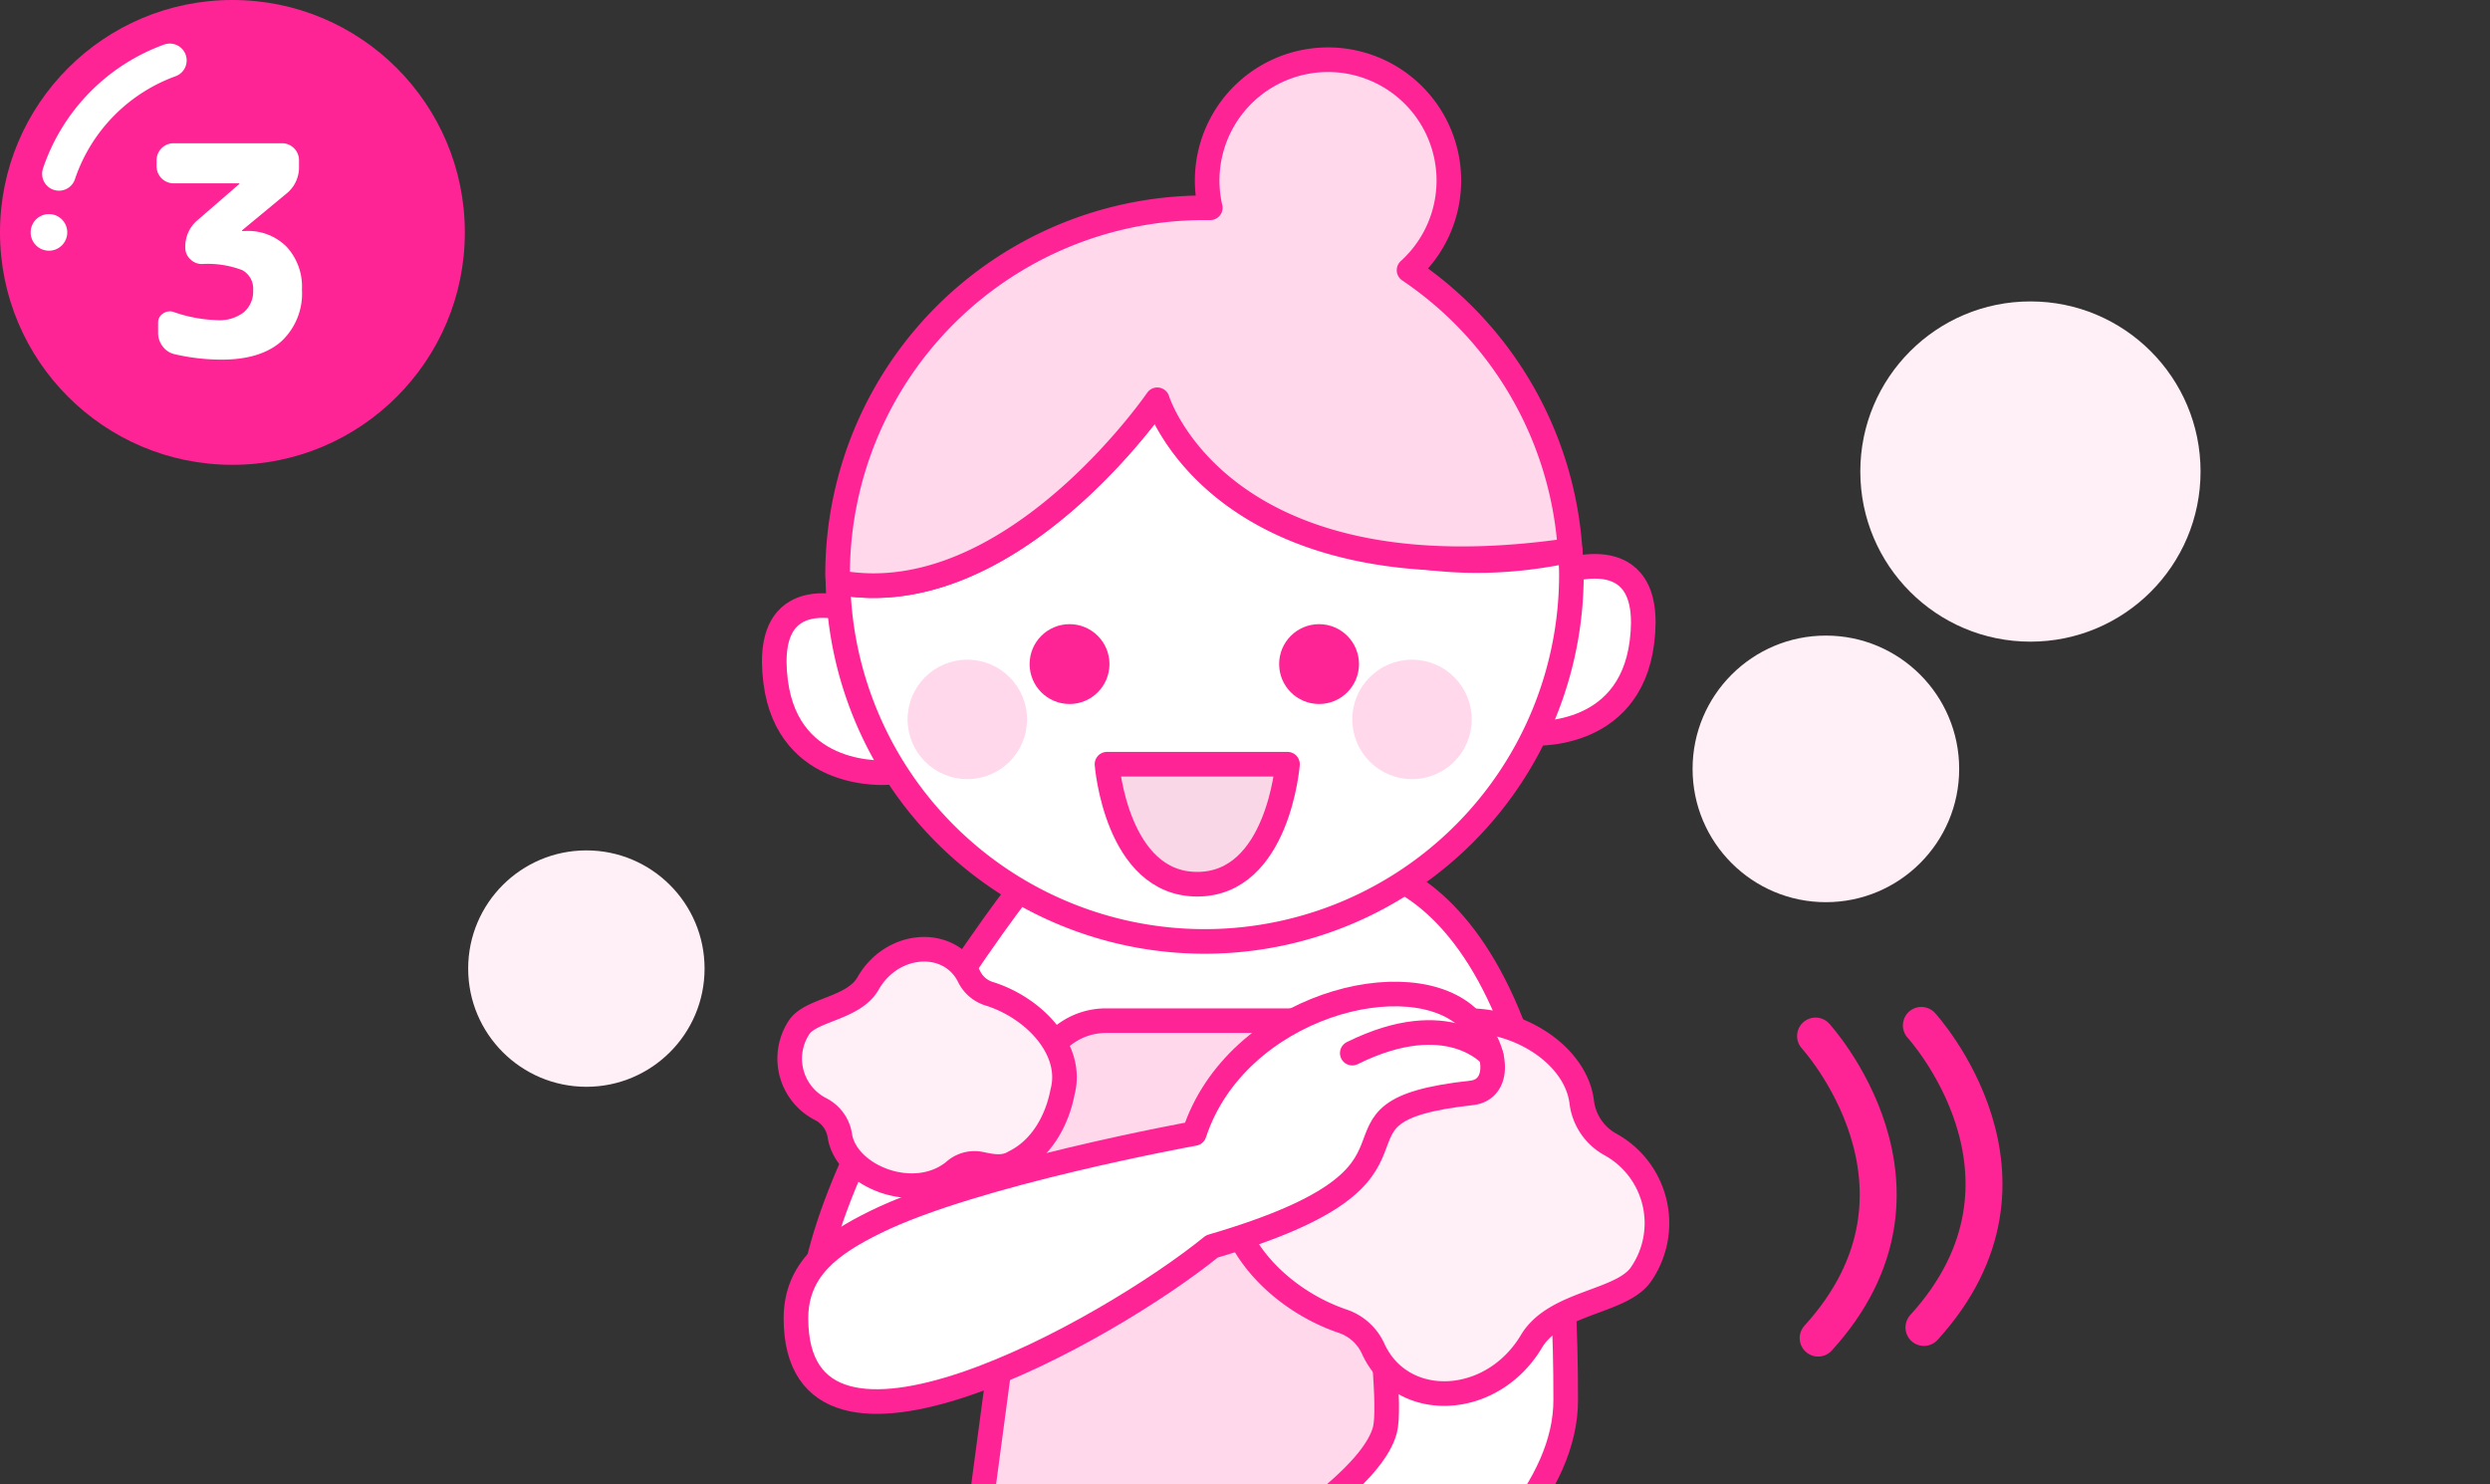 <svg xmlns="http://www.w3.org/2000/svg" xmlns:xlink="http://www.w3.org/1999/xlink" width="281" height="167.5" viewBox="0 0 281 167.5">
  <rect x="0" y="0" width="281" height="167.5" fill="#333333" stroke="none"/>
  <defs>
    <clipPath id="clip-path">
      <rect id="長方形_13590" data-name="長方形 13590" width="250.441" height="166.976" transform="translate(944.398 5712.303)" fill="none"/>
    </clipPath>
  </defs>
  <g id="img_howto_03" transform="translate(-927 -6648.719)">
    <g id="グループ" transform="translate(13.161 936.94)">
      <g id="グループ_979149" data-name="グループ 979149" clip-path="url(#clip-path)">
        <g id="グループ_979148" data-name="グループ 979148">
          <path id="パス_782514" data-name="パス 782514" d="M1028.609,5812.633s-29.905,38.672-21.966,55.028l15.955-20.46,9.108.511-2.409,33.074h28.126l19.459-1.268,11.567-35.232-22.01-34.818Z" fill="#fff" stroke="#ff2495" stroke-linecap="round" stroke-linejoin="round" stroke-width="2.778"/>
          <circle id="楕円形_362" data-name="楕円形 362" cx="19.199" cy="19.199" r="19.199" transform="translate(1123.777 5745.795)" fill="#ffeff7"/>
          <circle id="楕円形_363" data-name="楕円形 363" cx="13.339" cy="13.339" r="13.339" transform="translate(966.673 5807.75)" fill="#ffeff7"/>
          <circle id="楕円形_364" data-name="楕円形 364" cx="15.043" cy="15.043" r="15.043" transform="translate(1104.849 5783.508)" fill="#ffeff7"/>
          <path id="パス_782515" data-name="パス 782515" d="M1021.451,5933.29s-1.337-5.394,1.291-13.7c.944-2.983,4.129-6.916,4.129-6.916" fill="#fff" stroke="#ff2495" stroke-linecap="round" stroke-linejoin="round" stroke-width="2.778"/>
          <path id="パス_782516" data-name="パス 782516" d="M1022.107,5908.544s-8.333,10.578-7.156,19.52" fill="#fff" stroke="#ff2495" stroke-linecap="round" stroke-linejoin="round" stroke-width="2.778"/>
          <path id="パス_782517" data-name="パス 782517" d="M1084.967,5902.386l-9.1-68.608a7.844,7.844,0,0,0-7.775-6.811h-29.453a7.77,7.77,0,0,0-7.7,6.742l-9.179,68.677" fill="#ffd8ec" stroke="#ff2495" stroke-linecap="round" stroke-linejoin="round" stroke-width="2.778"/>
          <path id="パス_782518" data-name="パス 782518" d="M1066.439,5809.468s24.177-.623,24.091,60.255c.1,19.771-38.435,37.708-38.435,37.708s-22.366,9.374-23.636,17.627-2.223,10.8-3.811,9.846c-.4-.239-1.659-.718-3.2-1.614-4.611-2.69-10.645-2.66-7.919-18.712,2.32-13.656,26.731-19.055,26.731-19.055s27.577-13.652,29.869-22.362c1.273-4.836-3.9-37.818-3.9-37.818" fill="#fff" stroke="#ff2495" stroke-linecap="round" stroke-linejoin="round" stroke-width="2.778"/>
          <path id="パス_782519" data-name="パス 782519" d="M1068.817,5864.02a5.813,5.813,0,0,0-3.387-3.114c-7.883-2.646-14.715-10.276-12.542-17.776,1.04-4.84,3.808-10,8.821-12.375,2.074-1.206,4.183-.585,6.25-.126a5.323,5.323,0,0,0,4.407-1.256c7.174-5.648,19.012-.511,19.966,6.713a6.339,6.339,0,0,0,3.269,4.862,10.145,10.145,0,0,1,3.485,14.556c-2.108,3.28-9.735,3.147-12.424,7.658C1082.2,5870.642,1072.073,5871.07,1068.817,5864.02Z" fill="#ffeff7" stroke="#ff2495" stroke-linecap="round" stroke-linejoin="round" stroke-width="2.778"/>
          <g id="グループ_979143" data-name="グループ 979143">
            <path id="パス_782520" data-name="パス 782520" d="M1050.608,5852.443c29.27-8.555,9.427-15.135,29.319-17.329,3.178-.35,3.171-4.79-.155-8.207-6.586-6.766-26.412-1.648-31.155,12.791,0,0-24.857,4.5-36.015,10.01-4.919,2.427-8.938,5.229-8.938,10.847C1003.664,5881.642,1038.854,5861.991,1050.608,5852.443Z" fill="#fff" stroke="#ff2495" stroke-linecap="round" stroke-linejoin="round" stroke-width="2.778"/>
            <path id="パス_782521" data-name="パス 782521" d="M1066.445,5830.628c10.906-5.4,15.676.285,15.676.285" fill="none" stroke="#ff2495" stroke-linecap="round" stroke-linejoin="round" stroke-width="2.778"/>
          </g>
          <path id="パス_782522" data-name="パス 782522" d="M1023.207,5821.988a3.735,3.735,0,0,0,2.22,1.926c5.09,1.57,9.591,6.308,8.325,11.085-.585,3.077-2.269,6.379-5.438,7.951-1.308.791-2.668.426-4,.163a3.423,3.423,0,0,0-2.8.854c-4.5,3.671-12.159.577-12.891-3.983a4.041,4.041,0,0,0-2.174-3.034,6.408,6.408,0,0,1-2.474-9.168c1.295-2.1,6.178-2.121,7.824-5.013C1014.529,5817.974,1021.005,5817.568,1023.207,5821.988Z" fill="#ffeff7" stroke="#ff2495" stroke-linecap="round" stroke-linejoin="round" stroke-width="2.778"/>
          <g id="グループ_979144" data-name="グループ 979144">
            <path id="パス_782523" data-name="パス 782523" d="M1118.726,5828.7s15.712,17.141.292,34.088" fill="none" stroke="#ff2495" stroke-linecap="round" stroke-linejoin="round" stroke-width="4.167"/>
            <path id="パス_782524" data-name="パス 782524" d="M1130.665,5827.5s15.713,17.141.292,34.088" fill="none" stroke="#ff2495" stroke-linecap="round" stroke-linejoin="round" stroke-width="4.167"/>
          </g>
          <g id="グループ_979147" data-name="グループ 979147">
            <path id="パス_782525" data-name="パス 782525" d="M1089.289,5776.626s11.438-4.88,9.845,7.631c-1.429,11.226-12.654,10.273-12.654,10.273" fill="#fff" stroke="#ff2495" stroke-linecap="round" stroke-linejoin="round" stroke-width="2.778"/>
            <path id="パス_782526" data-name="パス 782526" d="M1011.213,5781.056s-11.438-4.88-9.845,7.631c1.429,11.226,12.655,10.273,12.655,10.273" fill="#fff" stroke="#ff2495" stroke-linecap="round" stroke-linejoin="round" stroke-width="2.778"/>
            <path id="パス_782527" data-name="パス 782527" d="M1044.447,5756.9s-16.591,24.237-36.04,20.6a41.388,41.388,0,0,0,82.767-.872c0-.926-.079-1.831-.139-2.742C1060.6,5780.457,1044.447,5756.9,1044.447,5756.9Z" fill="#fff" stroke="#ff2495" stroke-linecap="round" stroke-linejoin="round" stroke-width="2.778"/>
            <g id="グループ_979145" data-name="グループ 979145">
              <circle id="楕円形_365" data-name="楕円形 365" cx="3.117" cy="3.117" r="3.117" transform="translate(1031.421 5783.607)" fill="#ff2495" stroke="#ff2495" stroke-linecap="round" stroke-linejoin="round" stroke-width="2.778"/>
              <circle id="楕円形_366" data-name="楕円形 366" cx="3.117" cy="3.117" r="3.117" transform="translate(1059.58 5783.607)" fill="#ff2495" stroke="#ff2495" stroke-linecap="round" stroke-linejoin="round" stroke-width="2.778"/>
            </g>
            <path id="合体_4" data-name="合体 4" d="M1008.406,5777.5c-.006-.293-.044-.579-.044-.872a41.4,41.4,0,0,1,41.4-41.4c.22,0,.44,0,.659,0a13.637,13.637,0,1,1,22.433,7.042,41.4,41.4,0,0,1,18.175,31.615c-39.573,5.819-46.588-16.988-46.588-16.988s-14.357,20.976-32.018,20.974A21.909,21.909,0,0,1,1008.406,5777.5Z" fill="#ffd8ec" stroke="#ff2495" stroke-linecap="round" stroke-linejoin="round" stroke-width="2.778"/>
            <g id="グループ_979146" data-name="グループ 979146">
              <circle id="楕円形_368" data-name="楕円形 368" cx="6.741" cy="6.741" r="6.741" transform="translate(1016.261 5786.227)" fill="#ffd8ec"/>
              <circle id="楕円形_369" data-name="楕円形 369" cx="6.741" cy="6.741" r="6.741" transform="translate(1066.445 5786.227)" fill="#ffd8ec"/>
            </g>
          </g>
          <path id="パス_782529" data-name="パス 782529" d="M1048.949,5811.567c9.132,0,10.185-13.545,10.185-13.545h-20.37S1039.817,5811.567,1048.949,5811.567Z" fill="#f9d7e6" stroke="#ff2495" stroke-linecap="round" stroke-linejoin="round" stroke-width="2.778"/>
        </g>
      </g>
    </g>
    <g id="_3" data-name="●3" transform="translate(522.275 472.656)">
      <g id="グループ_979132" data-name="グループ 979132">
        <circle id="楕円形_352" data-name="楕円形 352" cx="26.229" cy="26.229" r="26.229" transform="translate(404.725 6176.063)" fill="#ff2495"/>
        <circle id="楕円形_353" data-name="楕円形 353" cx="20.66" cy="20.66" r="20.66" transform="translate(410.294 6181.632)" fill="none"/>
        <path id="パス_782501" data-name="パス 782501" d="M411.379,6195.681a20.621,20.621,0,0,1,12.509-12.8" fill="none" stroke="#fff" stroke-linecap="round" stroke-linejoin="round" stroke-width="3.802" style="mix-blend-mode: screen;isolation: isolate"/>
        <circle id="楕円形_354" data-name="楕円形 354" cx="2.066" cy="2.066" r="2.066" transform="translate(408.184 6200.224)" fill="#fff" style="mix-blend-mode: screen;isolation: isolate"/>
      </g>
      <g id="グループ_979134" data-name="グループ 979134">
        <g id="グループ_979133" data-name="グループ 979133">
          <path id="パス_782502" data-name="パス 782502" d="M424.279,6196.751a1.917,1.917,0,0,1-1.881-1.881v-.759a1.917,1.917,0,0,1,1.881-1.881h12.309a1.917,1.917,0,0,1,1.881,1.881v.759a3.783,3.783,0,0,1-1.452,3.069l-4.983,4.125v.034a.029.029,0,0,0,.033.032h.4a6.13,6.13,0,0,1,4.6,1.782,6.618,6.618,0,0,1,1.733,4.818,7.379,7.379,0,0,1-2.343,5.874q-2.343,2.048-6.732,2.046a23.622,23.622,0,0,1-5.346-.627,2.285,2.285,0,0,1-1.3-.875,2.472,2.472,0,0,1-.511-1.534v-1.122a1.2,1.2,0,0,1,.544-1.039,1.339,1.339,0,0,1,1.205-.182,16.292,16.292,0,0,0,4.95.924,4.482,4.482,0,0,0,2.97-.89,3.065,3.065,0,0,0,1.056-2.476,2.37,2.37,0,0,0-1.221-2.276,10.9,10.9,0,0,0-4.554-.694,1.827,1.827,0,0,1-1.32-.545,1.744,1.744,0,0,1-.561-1.3v-.067a3.877,3.877,0,0,1,1.419-3.069l4.686-4.059v-.033a.03.03,0,0,0-.033-.033Z" fill="#fff"/>
        </g>
      </g>
    </g>
  </g>
</svg>
